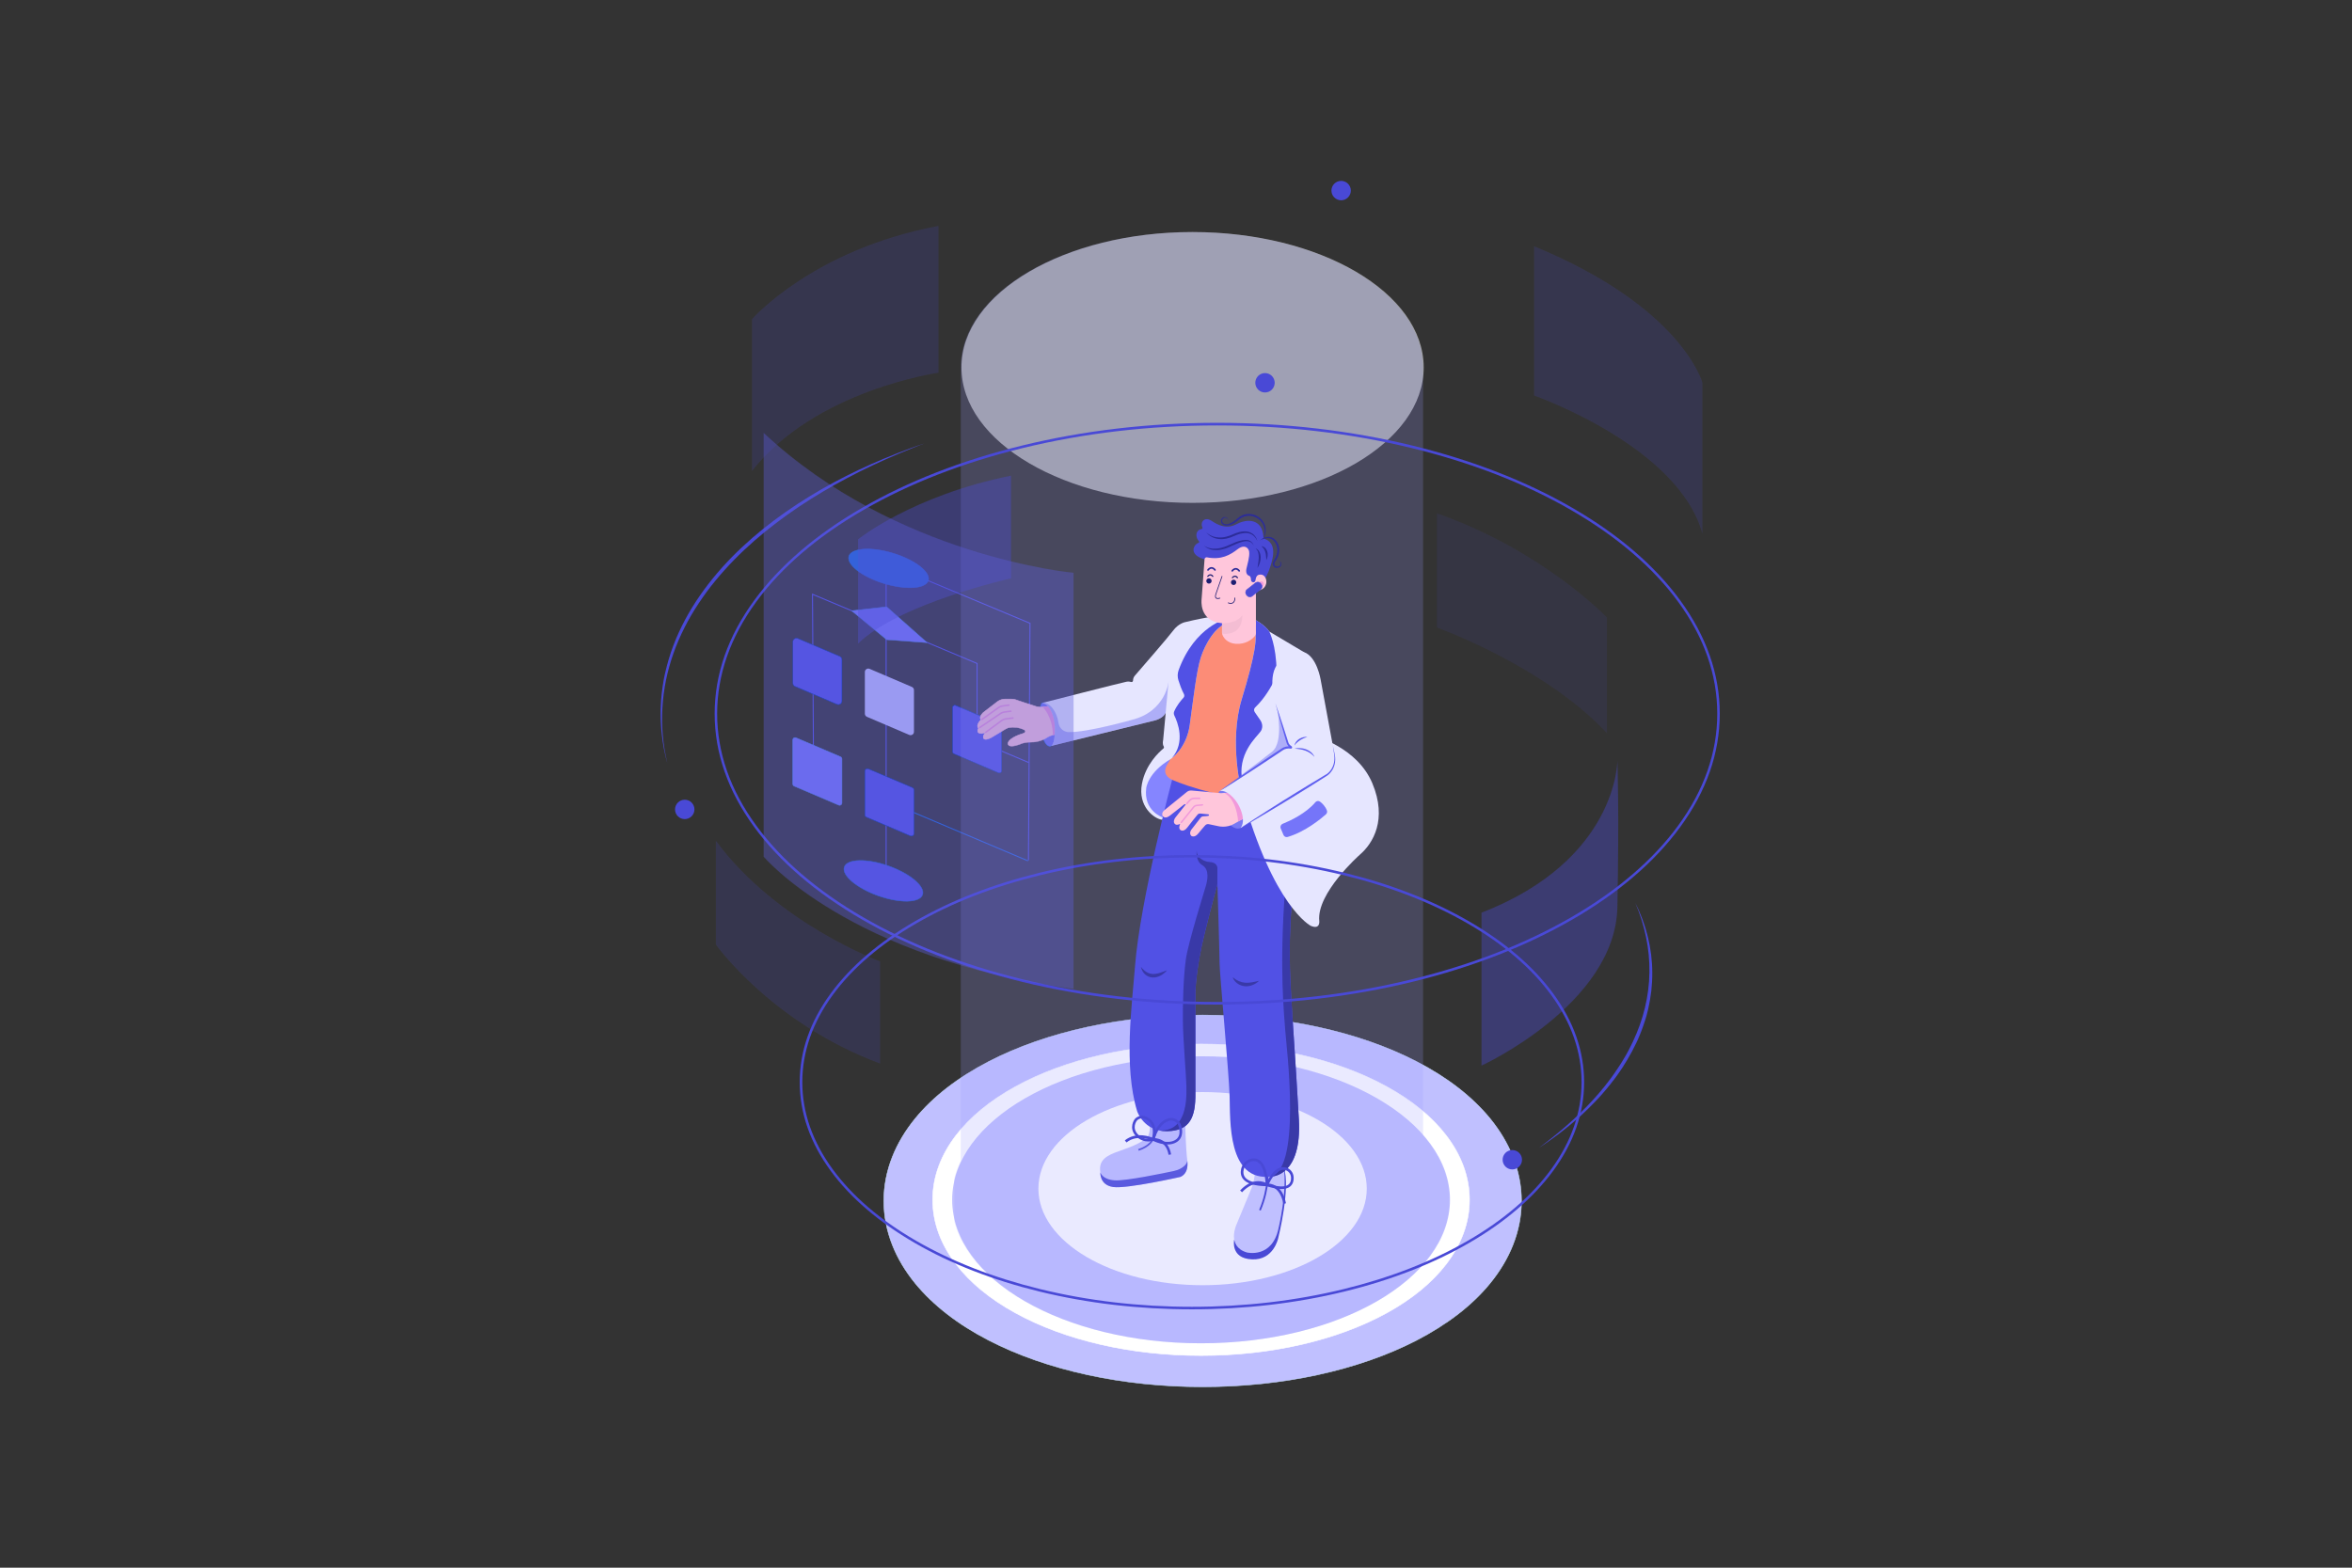 <?xml version="1.0" encoding="UTF-8"?> <!-- Generator: Adobe Illustrator 19.1.1, SVG Export Plug-In . SVG Version: 6.00 Build 0) --> <svg xmlns="http://www.w3.org/2000/svg" xmlns:xlink="http://www.w3.org/1999/xlink" x="0px" y="0px" viewBox="0 0 4680 3120" style="enable-background:new 0 0 4680 3120;" xml:space="preserve"><rect x="0" y="0" width="4680" height="3120" fill="#333333" stroke="none"/> <style type="text/css"> .st0{opacity:0.54;} .st1{clip-path:url(#SVGID_2_);fill:#FEFFFE;} .st2{opacity:0.39;} .st3{opacity:0.17;} .st4{opacity:0.38;} .st5{fill:#C0C0FF;} .st6{fill:#C9DFFF;} .st7{fill:#FFFFFF;} .st8{fill:#5151E5;} .st9{fill:#1C66D9;} .st10{fill:#7575F9;} .st11{fill:#4E89F1;} .st12{fill:#0038AE;} .st13{fill:#8080FF;} .st14{clip-path:url(#SVGID_18_);fill:#4949D6;} .st15{opacity:0.21;} .st16{clip-path:url(#SVGID_20_);fill:#9999FF;} .st17{clip-path:url(#SVGID_22_);fill:#4949D6;} .st18{clip-path:url(#SVGID_22_);fill:#C0C0FF;} .st19{clip-path:url(#SVGID_22_);fill:#5151E5;} .st20{clip-path:url(#SVGID_24_);fill:#3939A8;} .st21{clip-path:url(#SVGID_26_);fill:#4949D6;} .st22{clip-path:url(#SVGID_26_);fill:#FC8C77;} .st23{clip-path:url(#SVGID_26_);fill:#7878F4;} .st24{clip-path:url(#SVGID_26_);fill:#FFC6DB;} .st25{clip-path:url(#SVGID_26_);fill:#F199DB;} .st26{clip-path:url(#SVGID_26_);fill:#E6E6FF;} .st27{clip-path:url(#SVGID_28_);fill:#5151E5;} .st28{opacity:0.41;clip-path:url(#SVGID_30_);} .st29{clip-path:url(#SVGID_32_);fill:#5E5EEF;} .st30{clip-path:url(#SVGID_30_);fill:#7878F4;} .st31{clip-path:url(#SVGID_30_);fill:#377FFD;} .st32{clip-path:url(#SVGID_30_);fill:#FFC6DB;} .st33{clip-path:url(#SVGID_30_);fill:#F199DB;} .st34{clip-path:url(#SVGID_30_);fill:#E6E6FF;} .st35{opacity:0.41;clip-path:url(#SVGID_34_);} .st36{clip-path:url(#SVGID_36_);fill:#5E5EEF;} .st37{clip-path:url(#SVGID_34_);fill:#5151E5;} .st38{clip-path:url(#SVGID_38_);fill:#4949D6;} .st39{clip-path:url(#SVGID_38_);fill:#FFC6DB;} .st40{clip-path:url(#SVGID_40_);fill:#F4BDD3;} .st41{clip-path:url(#SVGID_42_);fill:#F199DB;} .st42{clip-path:url(#SVGID_42_);fill:#2C2C99;} .st43{clip-path:url(#SVGID_42_);fill:#4949D6;} .st44{clip-path:url(#SVGID_42_);fill:#1E1E72;} .st45{opacity:0.64;clip-path:url(#SVGID_42_);} .st46{clip-path:url(#SVGID_42_);fill:#7575F9;} .st47{clip-path:url(#SVGID_42_);fill:#377FFD;} .st48{clip-path:url(#SVGID_42_);fill:#E6E6FF;} .st49{clip-path:url(#SVGID_42_);fill:#5E5EEF;} .st50{opacity:0.38;clip-path:url(#SVGID_42_);} .st51{clip-path:url(#SVGID_46_);fill:#4949D6;} .st52{opacity:0.17;clip-path:url(#SVGID_42_);} .st53{clip-path:url(#SVGID_48_);fill:#4949D6;} .st54{opacity:0.39;clip-path:url(#SVGID_42_);} .st55{clip-path:url(#SVGID_52_);fill:#4949D6;} .st56{clip-path:url(#SVGID_54_);fill:#4949D6;} .st57{opacity:0.1;clip-path:url(#SVGID_42_);} .st58{clip-path:url(#SVGID_56_);fill:#4949D6;} .st59{clip-path:url(#SVGID_58_);fill:#4949D6;} .st60{clip-path:url(#SVGID_60_);fill:#5B5BDD;} </style> <g id="Layer_2"> </g> <g id="Layer_1"> <g class="st0"> <g> <defs> <rect id="SVGID_1_" x="1913.1" y="461.8" width="919.8" height="539"></rect> </defs> <clipPath id="SVGID_2_"> <use xlink:href="#SVGID_1_" style="overflow:visible;"></use> </clipPath> <path class="st1" d="M2832.9,731.3c0,148.8-205.9,269.5-459.9,269.5c-254,0-459.9-120.7-459.9-269.5 c0-148.8,205.9-269.5,459.9-269.5C2627,461.8,2832.9,582.4,2832.9,731.3"></path> </g> </g> <g> <defs> <rect id="SVGID_3_" width="4680" height="3120"></rect> </defs> <clipPath id="SVGID_4_"> <use xlink:href="#SVGID_3_" style="overflow:visible;"></use> </clipPath> </g> <g class="st2"> <g> <defs> <rect id="SVGID_5_" x="2649.3" y="1169.1" width="38.5" height="38.5"></rect> </defs> <clipPath id="SVGID_6_"> <use xlink:href="#SVGID_5_" style="overflow:visible;"></use> </clipPath> </g> </g> <g class="st2"> <g> <defs> <rect id="SVGID_7_" x="2651.1" y="1233.1" width="31.7" height="385.1"></rect> </defs> <clipPath id="SVGID_8_"> <use xlink:href="#SVGID_7_" style="overflow:visible;"></use> </clipPath> </g> </g> <g class="st3"> <g> <defs> <rect id="SVGID_9_" x="2197.3" y="857.7" width="31.7" height="385.1"></rect> </defs> <clipPath id="SVGID_10_"> <use xlink:href="#SVGID_9_" style="overflow:visible;"></use> </clipPath> </g> </g> <g class="st4"> <g> <defs> <rect id="SVGID_11_" x="2759.5" y="1736.6" width="31.7" height="31.7"></rect> </defs> <clipPath id="SVGID_12_"> <use xlink:href="#SVGID_11_" style="overflow:visible;"></use> </clipPath> </g> </g> <g class="st4"> <g> <defs> <rect id="SVGID_13_" x="2759.5" y="1796.6" width="31.7" height="31.7"></rect> </defs> <clipPath id="SVGID_14_"> <use xlink:href="#SVGID_13_" style="overflow:visible;"></use> </clipPath> </g> </g> <g class="st4"> <g> <defs> <rect id="SVGID_15_" x="2759.5" y="1854.2" width="31.7" height="385.1"></rect> </defs> <clipPath id="SVGID_16_"> <use xlink:href="#SVGID_15_" style="overflow:visible;"></use> </clipPath> </g> </g> <path class="st5" d="M2393,2760c-158.9,0-310-32.8-425.5-92.5c-61.5-31.8-110.7-69.9-146.3-113.3c-19.8-24.2-35.1-49.9-45.6-76.4 c-11.3-28.6-17-58.1-17-87.8s5.7-59.3,17-87.8c10.5-26.5,25.9-52.2,45.6-76.4c35.6-43.4,84.8-81.5,146.3-113.3 c115.4-59.6,266.5-92.5,425.5-92.5c158.9,0,310,32.8,425.5,92.5c61.5,31.8,110.7,69.9,146.3,113.3c19.8,24.2,35.1,49.9,45.6,76.4 c11.3,28.6,17,58.1,17,87.8s-5.7,59.3-17,87.8c-10.5,26.5-25.9,52.2-45.6,76.4c-35.5,43.4-84.8,81.5-146.3,113.3 C2703,2727.2,2551.9,2760,2393,2760"></path> <path class="st6" d="M2393,2760.5c-159,0-310.2-32.9-425.7-92.5c-61.6-31.8-110.8-70-146.4-113.4c-19.8-24.2-35.2-49.9-45.7-76.5 c-11.3-28.6-17.1-58.2-17.1-88c0-29.8,5.7-59.4,17.1-88c10.5-26.6,25.9-52.3,45.7-76.5c35.6-43.5,84.9-81.6,146.4-113.4 c115.5-59.7,266.7-92.5,425.7-92.5c159,0,310.2,32.9,425.7,92.5c61.6,31.8,110.8,70,146.4,113.4c19.8,24.2,35.2,49.9,45.7,76.5 c11.3,28.6,17.1,58.2,17.1,88c0,29.8-5.7,59.4-17.1,88c-10.5,26.6-25.9,52.3-45.7,76.5c-35.6,43.5-84.9,81.6-146.4,113.4 C2703.2,2727.6,2552,2760.5,2393,2760.5 M2393,2020.5c-158.9,0-309.9,32.8-425.2,92.4c-61.5,31.7-110.6,69.8-146.1,113.2 c-19.7,24.1-35.1,49.8-45.6,76.2c-11.3,28.5-17,58-17,87.7c0,29.7,5.7,59.2,17,87.7c10.5,26.5,25.8,52.1,45.6,76.2 c35.5,43.4,84.7,81.4,146.1,113.2c115.4,59.6,266.4,92.4,425.2,92.4s309.9-32.8,425.2-92.4c61.5-31.7,110.6-69.8,146.1-113.2 c19.7-24.1,35.1-49.8,45.6-76.2c11.3-28.5,17-58,17-87.7c0-29.7-5.7-59.2-17-87.7c-10.5-26.5-25.8-52.1-45.6-76.2 c-35.5-43.4-84.7-81.4-146.1-113.2C2702.8,2053.3,2551.8,2020.5,2393,2020.5"></path> <path class="st7" d="M2389.9,2697.8c-139,0-270.3-30.1-369.6-84.9c-50.2-27.6-89.9-60.3-118.1-96.9c-14.9-19.4-26.4-39.8-34.2-60.8 c-8.2-22-12.3-44.7-12.3-67.4c0-22.8,4.1-45.4,12.3-67.4c7.8-20.9,19.3-41.4,34.2-60.8c28.2-36.7,67.9-69.3,118.1-96.9 c99.4-54.7,230.6-84.9,369.6-84.9c139,0,270.3,30.1,369.6,84.9c50.2,27.6,89.9,60.3,118.1,96.9c14.9,19.4,26.4,39.8,34.2,60.8 c8.2,22,12.3,44.7,12.3,67.4c0,22.8-4.1,45.4-12.3,67.4c-7.8,20.9-19.3,41.4-34.2,60.8c-28.2,36.7-67.9,69.3-118.1,96.9 C2660.2,2667.6,2528.9,2697.8,2389.9,2697.8"></path> <path class="st7" d="M2389.9,2698.3c-139.1,0-270.4-30.2-369.9-84.9c-50.3-27.7-90-60.3-118.2-97.1c-14.9-19.4-26.4-39.9-34.2-60.9 c-8.2-22-12.3-44.8-12.3-67.6c0-22.8,4.1-45.6,12.3-67.6c7.8-21,19.3-41.5,34.2-60.9c28.2-36.7,68-69.4,118.2-97.1 c99.4-54.8,230.8-84.9,369.9-84.9c139.1,0,270.4,30.2,369.9,84.9c50.3,27.7,90,60.3,118.2,97.1c14.9,19.4,26.4,39.9,34.2,60.9 c8.2,22,12.3,44.8,12.3,67.6c0,22.8-4.1,45.6-12.3,67.6c-7.8,21-19.3,41.5-34.2,60.9c-28.2,36.7-68,69.4-118.2,97.1 C2660.3,2668.1,2529,2698.3,2389.9,2698.3 M2389.9,2078.3c-138.9,0-270.1,30.1-369.4,84.8c-50.1,27.6-89.8,60.2-117.9,96.8 c-14.9,19.3-26.3,39.7-34.1,60.6c-8.1,21.9-12.3,44.5-12.3,67.2c0,22.7,4.1,45.3,12.3,67.2c7.8,20.9,19.2,41.3,34.1,60.6 c28.1,36.6,67.8,69.2,117.9,96.8c99.3,54.7,230.5,84.8,369.4,84.8c138.9,0,270.1-30.1,369.4-84.8c50.1-27.6,89.8-60.2,117.9-96.8 c14.9-19.3,26.3-39.7,34.1-60.6c8.1-21.9,12.3-44.5,12.3-67.2c0-22.7-4.1-45.3-12.3-67.2c-7.8-20.9-19.2-41.3-34.1-60.6 c-28.1-36.6-67.8-69.2-117.9-96.8C2660,2108.4,2528.8,2078.3,2389.9,2078.3"></path> <path class="st5" d="M2885.2,2387.8c0,157.7-221.7,285.6-495.3,285.6c-273.5,0-495.3-127.8-495.3-285.6s221.7-285.6,495.3-285.6 C2663.4,2102.2,2885.2,2230.1,2885.2,2387.8"></path> <path class="st7" d="M2719.6,2365.6c0,106.2-146.3,192.2-326.7,192.2c-180.4,0-326.7-86.1-326.7-192.2 c0-106.2,146.3-192.2,326.7-192.2C2573.4,2173.3,2719.6,2259.4,2719.6,2365.6"></path> <polygon class="st8" points="1617.5,1483.8 1615.7,1181.2 1945.2,1319.8 1945.2,1422.1 1943.2,1422.1 1943.2,1321.1 1617.7,1184.2 1619.5,1483.8 "></polygon> <rect x="1933.3" y="1492.5" transform="matrix(0.921 0.39 -0.39 0.921 739.169 -658.323)" class="st8" width="119.1" height="2"></rect> <polygon class="st8" points="2047.4,1712.4 2045.4,1712.4 2048.5,1241.1 1743.3,1113.4 1744,1111.6 2050.5,1239.8 2050.5,1240.4 "></polygon> <rect x="1751" y="1651.5" transform="matrix(0.921 0.39 -0.39 0.921 794.157 -611.458)" class="st9" width="307.5" height="2"></rect> <rect x="1762.2" y="1120.6" class="st8" width="2" height="632.5"></rect> <path class="st10" d="M1764.2,1273l-68.9-57c-0.2-0.2-0.1-0.5,0.2-0.5l68.7-7.7c0.1,0,0.2,0,0.2,0.1l79.7,70.6 c0.2,0.2,0.1,0.5-0.2,0.5l-79.5-5.9C1764.3,1273.1,1764.2,1273.1,1764.2,1273"></path> <path class="st11" d="M1843.9,1279.4C1843.9,1279.4,1843.8,1279.4,1843.9,1279.4l-79.6-5.9c-0.2,0-0.3-0.1-0.5-0.2l-68.9-57 c-0.2-0.2-0.3-0.5-0.3-0.8c0.1-0.3,0.4-0.5,0.7-0.6l68.7-7.7c0.2,0,0.5,0,0.6,0.2l79.7,70.6c0.3,0.2,0.3,0.6,0.2,0.9 C1844.5,1279.3,1844.2,1279.4,1843.9,1279.4 M1764.4,1272.6l78.9,5.8l-79.2-70.1l-68.1,7.7L1764.4,1272.6z"></path> <path class="st8" d="M1665.4,1401.7l-83.4-35.6c-2.6-1.1-4.3-3.7-4.3-6.6v-82.2c0-5.1,5.2-8.6,10-6.6l83.4,35.6 c2.6,1.1,4.3,3.7,4.3,6.6v82.2C1675.3,1400.2,1670.1,1403.7,1665.4,1401.7"></path> <path class="st12" d="M1668.2,1402.8c-1,0-2-0.2-3-0.6l-83.4-35.6c-2.8-1.2-4.6-4-4.6-7v-82.2c0-2.6,1.3-5,3.4-6.4 c2.1-1.4,4.8-1.7,7.2-0.7l83.4,35.6c2.8,1.2,4.6,4,4.6,7v82.2c0,2.6-1.3,5-3.4,6.4C1671.1,1402.3,1669.6,1402.8,1668.2,1402.8 M1584.7,1270.6c-1.3,0-2.6,0.4-3.7,1.1c-1.9,1.2-3,3.3-3,5.6v82.2c0,2.7,1.6,5.1,4,6.1l83.4,35.6c2.1,0.9,4.4,0.7,6.3-0.6 c1.9-1.2,3-3.3,3-5.6v-82.2c0-2.7-1.6-5.1-4-6.1l-83.4-35.6C1586.5,1270.8,1585.6,1270.6,1584.7,1270.6"></path> <path class="st10" d="M1668.9,1602.3l-88.6-37.8c-1.7-0.7-2.8-2.4-2.8-4.2v-87.8c0-3.3,3.4-5.5,6.4-4.2l88.6,37.8 c1.7,0.7,2.8,2.4,2.8,4.2v87.8C1675.3,1601.4,1672,1603.6,1668.9,1602.3"></path> <path class="st11" d="M1670.7,1603.2c-0.7,0-1.4-0.1-2-0.4l-88.6-37.8c-1.9-0.8-3.1-2.6-3.1-4.7v-87.8c0-1.7,0.9-3.3,2.3-4.2 c1.4-0.9,3.2-1.1,4.8-0.4l88.6,37.8c1.9,0.8,3.1,2.6,3.1,4.7v87.8c0,1.7-0.9,3.3-2.3,4.2 C1672.7,1602.9,1671.7,1603.2,1670.7,1603.2 M1582.2,1468.5c-0.8,0-1.6,0.2-2.2,0.7c-1.1,0.8-1.8,2-1.8,3.4v87.8 c0,1.6,1,3.1,2.5,3.8l88.6,37.8c1.3,0.5,2.7,0.4,3.9-0.3c1.1-0.8,1.8-2,1.8-3.4v-87.8c0-1.6-1-3.1-2.5-3.8l-88.6-37.8 C1583.2,1468.6,1582.7,1468.5,1582.2,1468.5"></path> <path class="st5" d="M1809.2,1462.6l-84.2-36c-2.5-1.1-4.1-3.5-4.1-6.2v-83.1c0-4.8,5-8.1,9.4-6.2l84.2,36c2.5,1.1,4.1,3.5,4.1,6.2 v83.1C1818.6,1461.3,1813.7,1464.5,1809.2,1462.6"></path> <path class="st8" d="M1811.5,1663.6l-87.5-37.3c-1.9-0.8-3.1-2.7-3.1-4.7v-86.6c0-3.7,3.8-6.2,7.2-4.7l87.5,37.3 c1.9,0.8,3.1,2.7,3.1,4.7v86.6C1818.6,1662.5,1814.9,1665,1811.5,1663.6"></path> <path class="st12" d="M1813.5,1664.5c-0.8,0-1.5-0.2-2.2-0.5l-87.5-37.3c-2.1-0.9-3.4-2.9-3.4-5.2v-86.6c0-1.9,0.9-3.7,2.5-4.7 c1.6-1,3.6-1.2,5.3-0.5l87.5,37.3c2.1,0.9,3.4,2.9,3.4,5.2v86.6c0,1.9-0.9,3.7-2.5,4.7C1815.7,1664.2,1814.6,1664.5,1813.5,1664.5 M1811.7,1663.1c1.4,0.6,3.1,0.5,4.4-0.4c1.3-0.9,2.1-2.3,2.1-3.9v-86.6c0-1.9-1.1-3.5-2.8-4.3l-87.5-37.3 c-1.4-0.6-3.1-0.5-4.4,0.4c-1.3,0.9-2.1,2.3-2.1,3.9v86.6c0,1.9,1.1,3.5,2.8,4.3L1811.7,1663.1z"></path> <path class="st8" d="M1986.8,1538l-88.7-37.9c-1.7-0.7-2.7-2.3-2.7-4.1v-88c0-3.2,3.3-5.4,6.3-4.1l88.7,37.9 c1.7,0.7,2.7,2.3,2.7,4.1v88C1993.1,1537.1,1989.8,1539.3,1986.8,1538"></path> <path class="st12" d="M1988.6,1538.9c-0.7,0-1.3-0.1-2-0.4l-88.7-37.9c-1.8-0.8-3-2.6-3-4.6v-88c0-1.7,0.8-3.2,2.2-4.2 c1.4-0.9,3.2-1.1,4.7-0.4l88.7,37.9c1.8,0.8,3,2.6,3,4.6v88c0,1.7-0.8,3.2-2.2,4.2C1990.5,1538.6,1989.6,1538.9,1988.6,1538.9 M1899.9,1404.1c-0.8,0-1.5,0.2-2.2,0.7c-1.1,0.7-1.8,2-1.8,3.3v88c0,1.6,1,3.1,2.4,3.7l88.7,37.9c1.2,0.5,2.7,0.4,3.8-0.3 c1.1-0.7,1.8-2,1.8-3.3v-88c0-1.6-1-3.1-2.4-3.7l-88.7-37.9C1900.9,1404.2,1900.4,1404.1,1899.9,1404.1"></path> <path class="st9" d="M1847.2,1155.3c-5.1,16.6-44.6,19.2-88.2,5.9c-43.7-13.3-74.9-37.6-69.9-54.2c5.1-16.6,44.6-19.2,88.2-5.9 C1821,1114.5,1852.3,1138.7,1847.2,1155.3"></path> <path class="st9" d="M1810.3,1170.2c-14.9,0-32.8-2.8-51.5-8.5c-43.9-13.4-75.3-38-70.2-54.8c5.1-16.8,45-19.6,88.9-6.2 c43.8,13.4,75.3,38,70.2,54.8C1844.7,1165.2,1830.3,1170.2,1810.3,1170.2 M1725.7,1093.1c-19.4,0-33.3,4.8-36.1,14.1 c-5,16.3,26.2,40.3,69.5,53.6c43.3,13.2,82.6,10.7,87.6-5.6c5-16.3-26.2-40.3-69.5-53.6C1758.5,1095.9,1740.5,1093.1,1725.7,1093.1 "></path> <path class="st8" d="M1835.7,1780.8c-5.8,16.4-45.4,17.2-88.4,1.9c-43-15.3-73.2-40.9-67.4-57.3c5.8-16.4,45.4-17.2,88.4-1.9 C1811.4,1738.8,1841.5,1764.4,1835.7,1780.8"></path> <path class="st9" d="M1803.3,1794.1c-16.4,0-36.2-3.9-56.1-10.9c-43.2-15.4-73.6-41.3-67.7-57.9c2.9-8.1,13.8-12.8,30.7-13.2 c16.8-0.4,37.5,3.5,58.3,10.9c43.2,15.4,73.6,41.3,67.7,57.9c-2.9,8.1-13.8,12.8-30.7,13.2 C1804.7,1794.1,1804,1794.1,1803.3,1794.1 M1712.4,1713.1c-0.7,0-1.5,0-2.2,0c-16.5,0.4-27.1,4.8-29.8,12.5 c-5.7,16.1,24.4,41.5,67.1,56.6c20.7,7.4,41.4,11.2,58,10.9c16.5-0.4,27.1-4.8,29.8-12.5c5.7-16.1-24.4-41.5-67.1-56.6 C1748.3,1716.9,1728.6,1713.1,1712.4,1713.1"></path> <path class="st13" d="M2355.3,1475.1c0,0-94.9,49.5-77.1,119.1c17.8,69.5,119.9,20.4,119.9,20.4L2355.3,1475.1z"></path> <path class="st5" d="M2287.9,2238.4c0,0,1.3,16.6-4.8,24.2c-7.2,9-27.6,18.5-54.2,27.6c-26.6,9-43.7,18.1-39.4,43.2 c0,0-1.9,25.2,25.7,29c27.6,3.8,133-20,133-20s17.6-4.8,14.3-32.3c-3.4-28.3-4.3-77.2-4.3-77.2L2287.9,2238.4z"></path> <g> <defs> <path id="SVGID_17_" d="M2287.9,2238.4c0,0,1.3,16.6-4.8,24.2c-7.2,9-27.6,18.5-54.2,27.6c-26.6,9-43.7,18.1-39.4,43.2 c0,0-1.9,25.2,25.7,29c27.6,3.8,133-20,133-20s17.6-4.8,14.3-32.3c-3.4-28.3-4.3-77.2-4.3-77.2L2287.9,2238.4z"></path> </defs> <clipPath id="SVGID_18_"> <use xlink:href="#SVGID_17_" style="overflow:visible;"></use> </clipPath> <path class="st14" d="M2189.6,2333.4c0,0,3.3,13.8,28,15.7c21.7,1.7,99.8-14.7,118.2-18.6c4.8-1,9.5-2.7,13.8-5.1 c5.7-3.2,11.9-8.2,12.9-15.2c0,0,13.8,23.3-12.8,42.3C2323.1,2371.4,2177.2,2400.4,2189.6,2333.4"></path> <path class="st14" d="M2265.8,2290.2l-1.1-3.3c41.1-13.1,33.7-47.5,33.3-49l3.4-0.8C2301.5,2237.5,2310,2276.1,2265.8,2290.2"></path> </g> <g class="st15"> <g> <defs> <rect id="SVGID_19_" x="1899" y="461.8" width="990.6" height="2211.6"></rect> </defs> <clipPath id="SVGID_20_"> <use xlink:href="#SVGID_19_" style="overflow:visible;"></use> </clipPath> <path class="st16" d="M2831.6,2260V731.3c0-148.8-205.9-269.5-459.9-269.5c-254,0-459.9,120.7-459.9,269.5v1579 c-12,24.7-18.5,50.7-18.5,77.5c0,157.7,221.7,285.6,495.3,285.6c273.5,0,495.3-127.8,495.3-285.6 C2883.9,2341.8,2865,2298.4,2831.6,2260"></path> </g> </g> <g> <defs> <rect id="SVGID_21_" width="4680" height="3120"></rect> </defs> <clipPath id="SVGID_22_"> <use xlink:href="#SVGID_21_" style="overflow:visible;"></use> </clipPath> <path class="st17" d="M2455.8,2467.1c0,0-8.3,37.4,35.4,39.3c43.7,1.9,52.3-42.8,52.3-42.8s25.2-100.2,11-140.2 c0,0-6.6,123.4-47.4,142.5C2466.1,2485.1,2455.8,2467.1,2455.8,2467.1"></path> <path class="st18" d="M2497,2331.5c0,0,0,16.6-7.1,34.2c-7.1,17.6-29.5,71.3-29.5,71.3s-20.4,43.2,20.4,55.6 c0,0,50.4,12.8,63.2-48c0,0,17.6-72.7,10.5-121.2L2497,2331.5z"></path> <path class="st17" d="M2508.6,2409.3l-3.2-1.4c19.1-45,14.8-79.3,14.8-79.6l3.5-0.5C2523.7,2328.2,2528.2,2363.4,2508.6,2409.3"></path> <path class="st19" d="M2333.4,1547.5c0,0-64.8,243.6-75,375.9c-5.8,75.6-23.1,198.3,4.3,288.1c0,0,13.1,40.4,59.3,39.8 c46.2-0.6,57.1-28.2,56.6-75.7v-201.9c0,0,1.4-48,18.1-115c16.6-67,25.7-98.8,25.7-98.8s4.3,137.8,4.3,157.3s18.5,216.6,20,264.2 c1.4,47.5-4.7,171.9,83.6,160c0,0,60.6,0.3,54.2-113.8c-6.7-118.3-13.3-207.7-15.2-243.4c-1.9-35.6-7.6-115,4.8-225.7 c12.4-110.7,8.6-174.8,8.6-174.8L2333.4,1547.5z"></path> </g> <g> <defs> <path id="SVGID_23_" d="M2258.4,1923.4c-5.8,75.6-23.1,198.3,4.3,288.1c0,0,13.1,40.4,59.3,39.8c46.2-0.6,57.1-28.2,56.6-75.7 v-201.9c0,0,1.4-48,18.1-115c16.6-67,25.7-98.8,25.7-98.8s4.3,137.8,4.3,157.3c0,19.5,18.5,216.6,20,264.2 c1.4,47.5-4.7,171.9,83.6,160c0,0,60.6,0.3,54.2-113.8c-6.7-118.3-13.3-207.7-15.2-243.4c-1.9-35.6-7.6-115,4.8-225.7 c12.4-110.7,8.6-174.8,8.6-174.8l-249-36.2C2333.4,1547.5,2268.6,1791.1,2258.4,1923.4"></path> </defs> <clipPath id="SVGID_24_"> <use xlink:href="#SVGID_23_" style="overflow:visible;"></use> </clipPath> <path class="st20" d="M2422.4,1760v-31.8c0,0,0.9-11.6-14.6-12.5c-15.5-1-26.9-11.1-26.6-22.5c0,0-3.2,20,11.4,28.8 c14.6,8.9,9.8,30.4,7,40.5c-2.8,10.1-35.2,113-39.9,146.3c-5.4,38.3-6.3,92.8-6,124.8c0.3,32,6.3,104.8,6.7,121 c0.3,16.2,7.6,98.1-53.7,95.3c0,0,70.2,24.4,83.5-43.3c13.3-67.8,14.6-338,14.6-338L2422.4,1760z"></path> <path class="st20" d="M2566.3,1581.4c0,0,3.4,20.9-9,184.3c-12.4,163.4-1.9,254.7,0,284.1c1.9,29.5,35.7,292-34.9,292.3 c0,0,77.7,15.6,78.6-104.6c0.9-120.2-6.7-480.4-6.7-480.4l6.7-238.5L2566.3,1581.4z"></path> <path class="st20" d="M2270.3,1924.4c1.7,2.1,3.4,4,5.2,5.6c1.8,1.7,3.7,3.2,5.7,4.4c3.9,2.5,8.2,3.8,12.7,4 c2.2,0.1,4.5-0.1,6.8-0.5c2.3-0.3,4.6-1,7-1.7c4.7-1.4,9.4-3.4,14.4-5.2c-3.3,4.2-7.5,7.6-12.2,10.3c-2.4,1.3-5,2.4-7.7,3.1 c-1.3,0.4-2.8,0.6-4.2,0.8c-1.4,0.1-2.9,0.2-4.3,0.2c-2.9-0.1-5.8-0.7-8.6-1.9c-2.7-1.1-5.2-2.8-7.2-4.8c-2.1-2-3.7-4.2-5-6.7 c-0.6-1.2-1.2-2.5-1.6-3.8C2270.8,1927,2270.5,1925.7,2270.3,1924.4"></path> <path class="st20" d="M2452.8,1944.9c3.9,3.2,7.8,5.7,12,7.6c4.1,1.8,8.4,2.9,12.7,3.3l1.6,0.1c0.5,0,1.1,0,1.7,0 c0.6,0,1.1,0,1.7,0l1.7-0.1c2.2-0.2,4.5-0.4,6.8-0.8c4.6-0.7,9.2-1.9,14.2-3c-3.6,3.6-7.9,6.4-12.7,8.3l-1.8,0.7 c-0.6,0.2-1.2,0.4-1.9,0.6c-1.2,0.4-2.5,0.6-3.8,0.9c-2.6,0.4-5.3,0.5-8,0.3c-5.3-0.5-10.6-2.4-14.9-5.5 C2457.7,1954,2454.3,1949.8,2452.8,1944.9"></path> </g> <g> <defs> <rect id="SVGID_25_" width="4680" height="3120"></rect> </defs> <clipPath id="SVGID_26_"> <use xlink:href="#SVGID_25_" style="overflow:visible;"></use> </clipPath> <path class="st21" d="M2285,2271.8c-7,0-16.4-2.1-24.9-11c-15.4-16.3-2.3-33.5-2.2-33.6c0.1-0.1,11.6-14.5,30.2-0.5 c7.5,5.7,11.4,14.8,11.1,26.4c-0.2,8.5-2.5,15.3-2.6,15.6l-0.4,1.2l-1.2,0.4C2294.6,2270.5,2290.7,2271.8,2285,2271.8 M2272.1,2225.8c-6.1,0-9.5,4-10.1,4.7c-0.4,0.5-10.4,13.8,1.9,26.8c10.9,11.5,24.1,9.5,28.1,8.5c1.5-5.2,5.9-25-7.1-34.8 C2279.8,2227.1,2275.5,2225.8,2272.1,2225.8"></path> <path class="st21" d="M2323.1,2277.8c-4.4,0-9.1-0.6-14-1.9c-9-2.3-15.7-5.8-15.9-6l-1.8-1l0.5-2c0.3-1.2,7.8-29.6,27.2-39 c6.5-3.2,12.7-3.8,18.1-1.9c8,2.8,11.6,10,11.7,10.3c4.1,9.1,7.5,28.4-8.7,37.4C2335.4,2276.4,2329.6,2277.8,2323.1,2277.8 M2297.5,2266.3c6.1,2.8,25.9,10.8,40.2,2.9c6.6-3.6,9.8-9.8,9.3-18.2c-0.3-6.7-2.8-12.3-2.9-12.4c0,0-1.8-3.5-5.5-6 c-4.8-3.2-10.7-3.2-17.4,0.1C2306.9,2239.7,2299.6,2259.8,2297.5,2266.3"></path> <path class="st21" d="M2325.2,2298.3c-5.2-30.3-29.6-28.2-30.6-28.1l-0.7,0.1l-0.7-0.3c-0.3-0.1-29.5-14-51.7,3.7l-3.3-4.1 c23.1-18.5,51.9-6.8,56.6-4.6c4.8-0.1,30,0.6,35.5,32.5L2325.2,2298.3z"></path> <path class="st21" d="M2523.7,2360.8l-2.7,0c-24.3-0.3-40.3-5.2-47.6-14.5c-4.2-5.4-5.5-12.2-3.8-19.9c2.5-10.8,11.3-19.2,22-20.7 c6.3-0.9,11.9,0.7,16.6,4.7c14.9,12.8,15.4,46.2,15.4,47.7L2523.7,2360.8z M2494.9,2310.8c-0.9,0-1.7,0.1-2.6,0.2 c-8.5,1.2-15.6,7.9-17.6,16.7c-1.4,6.1-0.5,11.3,2.8,15.5c6,7.7,19.8,11.9,40.8,12.4c-0.4-8-2.7-31.8-13.5-41.1 C2501.9,2312,2498.7,2310.8,2494.9,2310.8"></path> <path class="st21" d="M2549.8,2366.4c-8,0-17.9-1.9-29.6-5.7l-2.6-0.9l1-2.6c0.6-1.6,15.9-39.4,39.4-33.9 c9,2.1,15.7,10.2,16.1,19.7c0.4,8.2-2.2,14.7-7.4,18.7C2562.7,2364.9,2557,2366.4,2549.8,2366.4 M2524.6,2356.6 c18.8,5.8,32.3,6.2,39,1c3.9-2.9,5.6-7.7,5.3-14.2c-0.3-7.2-5.3-13.3-12.1-14.9c-7.9-1.8-15.8,2.6-23.6,13.2 C2529.1,2347.3,2526.1,2353.3,2524.6,2356.6"></path> <path class="st21" d="M2553.6,2395.8c-7.2-37.7-31.2-35.1-32.2-35l-1,0.1l-0.8-0.6c-0.9-0.6-22.2-15.3-48.2,12.5l-3.8-3.6 c26.3-28.1,49.5-16.5,54.2-13.7c5.3-0.2,29.7,1.1,37,39.3L2553.6,2395.8z"></path> <path class="st22" d="M2436.6,1232.6c0,0-54.8,22-80.5,115.8c-25.7,93.8-25.4,152-25.4,152s-1.1,11.1-6.6,18.8 c-5.5,7.7-12.6,23.6,9.9,33.5c22.5,9.9,125.8,46.6,191.5,33.1l-5.6-314.5C2519.8,1271.5,2511.2,1214.3,2436.6,1232.6"></path> <path class="st23" d="M2426.5,1574.6c0,0-7.3,5.9,2.2,33.4c9.5,27.5,24.9,45.5,40,40c15-5.5,4.8-61.1,4.8-61.1 S2444.8,1566.9,2426.5,1574.6"></path> <path class="st24" d="M2447.4,1576.8c-1.1,0.4-17.6,1.8-17.6,1.8l-59-5.3c-3.3-0.3-6.6,0.7-9.2,2.8l-45.3,36.8 c0,0-5.5,4.5-3.1,10.6c0,0,4.1,7.8,14.4,0c8.7-6.6,23.1-18.2,27.2-21.5c0.8-0.6,1.6-1.1,2.6-1.3l1.2-0.3c0.5-0.1,1,0.5,0.6,0.9 l-20.2,25.5c-1.2,1.5-2.1,3.1-2.6,4.9c-0.8,2.4-1.1,5.5,1,7.8c3.9,4.4,11,0,11,0s-3.1,5.9-1.3,10.2c0.8,1.9,2.7,3.2,4.7,3.4 c2.5,0.3,6.6-0.5,11-6.5c5.6-7.6,15.6-19.8,20-25.2c1.4-1.7,3.5-2.5,5.6-2.3l16.1,1.6c0,0,2.4,1.7,0.5,2.7 c-1.3,0.7-7.3,1.1-11,1.3c-1.9,0.1-3.6,1-4.8,2.5l-18.9,24.3c0,0-4.9,6.8,0,12c0,0,6.4,4.9,14.2-4.9c5-6.2,10.3-12.3,13.5-15.9 c1.8-2.1,4.7-3,7.4-2.4l18.5,3.9c0,0,16.6,4.5,32.3-4.9c15.6-9.4,27.6-14.4,27.6-14.4L2447.4,1576.8z"></path> <path class="st25" d="M2361.5,1600.9c-0.4,0-0.7-0.1-1-0.4c-0.6-0.5-0.7-1.5-0.1-2.1l5.3-6c2.8-3.2,6.8-5,11-5h10.4 c0.8,0,1.5,0.7,1.5,1.5c0,0.8-0.7,1.5-1.5,1.5h-10.4c-3.4,0-6.6,1.4-8.8,4l-5.3,6C2362.3,1600.8,2361.9,1600.9,2361.5,1600.9"></path> <path class="st25" d="M2350.5,1638.3c-0.3,0-0.7-0.1-0.9-0.3c-0.6-0.5-0.7-1.5-0.2-2.1l24.5-30.5c1.8-2.2,4.5-3.7,7.3-3.9 l11.3-1.1c0.8-0.1,1.6,0.5,1.6,1.3c0.1,0.8-0.5,1.6-1.3,1.6l-11.3,1.1c-2,0.2-4,1.2-5.3,2.8l-24.5,30.5 C2351.3,1638.1,2350.9,1638.3,2350.5,1638.3"></path> <path class="st25" d="M2436.3,1578.6c0,0,22.9,8,27.4,56.2l19.9-9.9l-36.3-48.1C2447.4,1576.8,2441,1578.7,2436.3,1578.6"></path> <path class="st26" d="M2730.7,1558.9c-30.1-71.8-114.4-93.8-114.4-93.8l-21.6-167.2l-69.2-41.1c-7.6-11.8-26.5-22.3-26.5-22.3v6.6 l-4.2,8.4c9,14.7,2,56.5-24.1,142.2c-26.1,85.8,0,185.8,0,185.8c62.7,227.7,137.5,265.1,137.5,265.1c19.1,8.1,16.9-9.5,16.9-9.5 c-5.9-55.7,80.6-132,80.6-132C2732.2,1678.4,2760.8,1630.7,2730.7,1558.9"></path> </g> <g> <defs> <path id="SVGID_27_" d="M2499.1,1241l-4.2,8.4c9,14.7,2,56.5-24.1,142.2c-26.1,85.8,0,185.8,0,185.8 c62.7,227.7,137.5,265.1,137.5,265.1c19.1,8.1,16.9-9.5,16.9-9.5c-5.9-55.7,80.6-132,80.6-132c26.4-22.7,55-70.4,24.9-142.2 c-30.1-71.8-114.4-93.8-114.4-93.8l-21.6-167.2l-69.2-41.1c-7.6-11.8-26.5-22.3-26.5-22.3V1241z"></path> </defs> <clipPath id="SVGID_28_"> <use xlink:href="#SVGID_27_" style="overflow:visible;"></use> </clipPath> <path class="st27" d="M2525.5,1256.8c0,0,14.2,26.4,14.6,80c0,5.4-1.2,10.8-3.6,15.7c-6,12.3-19.5,37-38.9,55.3 c-2.6,2.4-3,6.3-1,9.3l10.8,15.7c0,0,8.8,11.4,1.1,22.7s-48.2,44.6-36.1,101.2c12.1,56.6,15.4,77.7,15.4,77.7l-49-109l20.2-219.9 l35.3-79.2l34.1,8.2L2525.5,1256.8z"></path> </g> <g> <defs> <rect id="SVGID_29_" width="4680" height="3120"></rect> </defs> <clipPath id="SVGID_30_"> <use xlink:href="#SVGID_29_" style="overflow:visible;"></use> </clipPath> <g class="st28"> <g> <defs> <rect id="SVGID_31_" x="2431.6" y="1410.2" width="162.7" height="161"></rect> </defs> <clipPath id="SVGID_32_"> <use xlink:href="#SVGID_31_" style="overflow:visible;"></use> </clipPath> <path class="st29" d="M2541.2,1410.2c0,0,13.7,66.5-9.8,85.6c-23.6,19.1-99.8,75.4-99.8,75.4l162.7-79.4L2541.2,1410.2z"></path> </g> </g> <path class="st30" d="M2073.8,1399c0,0-9.2,5.9-2.9,48.8c6.2,42.9,19.8,37,19.8,37s13.2-4,21.6-19.8l-3.7-53.2 C2108.6,1411.9,2087,1395.7,2073.8,1399"></path> <path class="st31" d="M2089,1485.6c-1,0-2.3-0.2-3.9-1.1c-4.7-2.6-11-11.1-14.8-36.6c-6.2-42.7,2.8-49,3.2-49.2l0.1-0.1 c13.3-3.3,34.4,12.3,35.2,12.9l0.2,0.1l3.7,53.5l-0.1,0.1c-8.4,15.8-21.8,20-21.9,20C2090.8,1485.3,2090.1,1485.6,2089,1485.6 M2074,1399.5c-0.7,0.6-8.5,8.2-2.7,48.2c3.6,25.1,9.7,33.4,14.2,35.9c2.8,1.6,4.8,0.8,4.9,0.8c0.2-0.1,13.1-4.2,21.3-19.4 l-3.6-52.8C2106,1410.6,2086.2,1396.5,2074,1399.5"></path> <path class="st32" d="M2090.5,1405.1c0,0-19.3,3.8-27,1.6c-7.7-2.2-40-13.1-40-13.1s-5.1-2.7-13.9-2.3l-9.6,0 c-5.7,0-11.2,1.9-15.7,5.3l-27.9,21.4c0,0-9.5,8.1-4.8,14.7c0,0-11,10.3-4.8,16.9c0,0-5.1,7.7,2.6,9.9c5.8,1.7,12.1-2.2,12.1-2.2 s-7.7,7.3-4.4,12.5c3.3,5.1,15.8-2.2,15.8-2.2l28.5-17.1c2.5-1.5,5.4-2.5,8.3-2.8c6.4-0.6,17.9-0.7,28.8,5.2 c2.3,1.2,2.2,4.5-0.1,5.6c-2,1-4.2,2-6.2,2.4c-4.8,1.1-29,10.6-26.4,20.2c2.6,9.5,28.2-1.8,28.2-1.8s10.3-2.6,17.2-2.2 c7,0.4,21.5-2,31.1-8.7c9.6-6.7,24.6-7.8,24.6-7.8S2105,1415.3,2090.5,1405.1"></path> <path class="st32" d="M2013.1,1485.4c-1.8,0-3.5-0.3-4.8-0.9c-1.5-0.7-2.4-1.8-2.8-3.3c-0.5-1.7-0.1-3.6,1-5.5 c4.8-8,22.4-14.5,25.8-15.3c1.7-0.4,3.7-1.2,6.1-2.4c0.9-0.5,1.5-1.3,1.5-2.4c0-1-0.5-1.9-1.4-2.4c-10.9-5.8-22.5-5.7-28.5-5.1 c-2.8,0.3-5.7,1.2-8.1,2.7l-28.5,17.1c-0.5,0.3-12.9,7.5-16.4,2c-2.4-3.8,0.5-8.5,2.7-11.1c-2.4,1-6.3,2.1-10.1,1.1 c-2.2-0.6-3.7-1.8-4.3-3.4c-1-2.7,0.6-5.9,1.2-6.9c-1.2-1.4-1.8-3.2-1.8-5.1c0.2-5.3,5.2-10.6,6.5-11.9c-4.4-6.8,4.7-14.6,5.1-15 l27.9-21.5c4.6-3.5,10.2-5.4,16-5.4l9.6,0c8.8-0.4,13.9,2.3,14.2,2.4c0.3,0.1,32.3,10.9,39.9,13c7.5,2.1,26.5-1.5,26.7-1.6l0.2,0 l0.2,0.1c14.5,10.2,16.8,54,16.9,55.8l0,0.5l-0.5,0c-0.1,0-15,1.2-24.4,7.7c-9.6,6.7-24.1,9.2-31.4,8.8c-6.8-0.4-17,2.2-17.1,2.2 C2033.8,1480,2021.5,1485.4,2013.1,1485.4 M2015.5,1447c6.4,0,15.1,1.1,23.4,5.5c1.2,0.6,1.9,1.9,1.9,3.3c0,1.4-0.8,2.6-2,3.2 c-2.5,1.2-4.6,2.1-6.3,2.5c-4.4,1-20.8,7.6-25.1,14.8c-1,1.6-1.3,3.2-0.9,4.7c0.3,1.2,1.1,2.1,2.3,2.7c6.8,3.3,25.1-4.7,25.3-4.8 c0.5-0.1,10.5-2.6,17.5-2.2c7.1,0.4,21.4-2,30.8-8.6c8.6-6,21.7-7.6,24.4-7.8c-0.3-4.9-3.1-44.9-16.3-54.5 c-2.2,0.4-19.6,3.6-27,1.5c-7.6-2.2-39.7-13-40-13.1c-0.1-0.1-5.2-2.6-13.7-2.3l-9.6,0h0c-5.5,0-11,1.9-15.4,5.2l-27.9,21.4 c-0.1,0.1-9.1,7.8-4.7,14l0.3,0.4l-0.3,0.3c-0.1,0.1-6.3,6-6.5,11.5c-0.1,1.8,0.5,3.3,1.8,4.6l0.3,0.3l-0.2,0.3 c0,0-2.3,3.6-1.3,6.3c0.5,1.3,1.7,2.3,3.6,2.8c5.5,1.6,11.6-2.1,11.7-2.1l4-2.5l-3.4,3.2c-0.1,0.1-7.4,7.1-4.3,11.8 c3,4.7,15-2.3,15.1-2.4l28.5-17.1c2.6-1.6,5.6-2.5,8.6-2.8C2011.4,1447.1,2013.3,1447,2015.5,1447"></path> <path class="st33" d="M1961.6,1458.8c-0.5,0-0.9-0.2-1.2-0.6c-0.5-0.7-0.4-1.6,0.3-2.1l30.8-22.8c3.1-2.3,6.7-3.7,10.5-4.2 l13.3-1.6c0.8-0.1,1.6,0.5,1.7,1.3c0.1,0.8-0.5,1.6-1.3,1.7l-13.3,1.6c-3.3,0.4-6.4,1.6-9.1,3.6l-30.8,22.8 C1962.3,1458.7,1962,1458.8,1961.6,1458.8"></path> <path class="st33" d="M1949.1,1449.7c-0.5,0-1-0.2-1.2-0.7c-0.5-0.7-0.3-1.6,0.4-2.1l41.6-28.1c2.6-1.8,5.7-2.9,8.8-3.3l12.7-1.6 c0.8-0.1,1.6,0.5,1.7,1.3c0.1,0.8-0.5,1.6-1.3,1.7l-12.7,1.6c-2.7,0.3-5.3,1.3-7.5,2.8l-41.6,28.1 C1949.6,1449.6,1949.3,1449.7,1949.1,1449.7"></path> <path class="st33" d="M1953.8,1433.3c-0.5,0-0.9-0.2-1.2-0.6c-0.5-0.7-0.3-1.6,0.3-2.1l33-23.6c2.6-1.8,5.6-3.1,8.8-3.5l12.7-1.8 c0.8-0.1,1.6,0.5,1.7,1.3c0.1,0.8-0.5,1.6-1.3,1.7l-12.7,1.8c-2.7,0.4-5.2,1.4-7.4,3l-33,23.6 C1954.4,1433.2,1954.1,1433.3,1953.8,1433.3"></path> <path class="st33" d="M2074.9,1407.2c0,0,19.5,18.3,20.2,55.6l12.1-2.2l-16.7-55.5L2074.9,1407.2z"></path> <path class="st34" d="M2439.5,1223.5c0,0-35.2,3.3-81.9,14.8c0,0-12.9,2.7-23.1,16.5c-9.9,13.3-62,73.3-76.3,89.8 c-2.4,2.7-3.7,6.2-3.7,9.8v0c0,2.1-2.1,3.5-4.1,2.8c-2.1-0.7-5.1-1.1-9.1-0.4c-9.5,1.8-167.5,42.2-167.5,42.2s14.2,0.5,21.9,27.5 c2.2,7.6,3.2,15.6,3.3,23.5c0.1,12.1-0.9,32.7-8.3,34.8l208.6-51.3c0,0,15.8-4.4,20.2-15l-5.1,54.6c0,0-2,7.3,1.2,12.6 c0.8,1.3,0.5,3-0.7,4c-8.3,6.8-35.2,31.3-42.6,69.9c-8.8,45.8,24.6,70,40,71.9l1.1-4.8c0,0-38.5-12.7-32.6-58.3 c0,0,2.9-30.8,48.4-57.6c0,0,31.5-20.2,38.1-67.5c6.6-47.3,13.2-107,22-134.5c8.8-27.5,29.7-63.6,55-69.4L2439.5,1223.5z"></path> </g> <g> <defs> <path id="SVGID_33_" d="M2357.6,1238.3c0,0-12.9,2.7-23.1,16.5c-9.9,13.3-62,73.3-76.3,89.8c-2.4,2.7-3.7,6.2-3.7,9.8v0 c0,2.1-2.1,3.5-4.1,2.8c-2.1-0.7-5.1-1.1-9.1-0.4c-9.5,1.8-167.5,42.2-167.5,42.2s14.2,0.5,21.9,27.5c2.2,7.7,3.2,15.6,3.3,23.5 c0.1,12.1-0.9,32.7-8.3,34.8l208.6-51.3c0,0,15.8-4.4,20.2-15l-5.1,54.6c0,0-2,7.3,1.2,12.6c0.8,1.3,0.5,3-0.7,4 c-8.3,6.8-35.2,31.3-42.6,69.9c-8.8,45.8,24.6,70,40,71.8l1.1-4.8c0,0-38.5-12.7-32.6-58.3c0,0,2.9-30.8,48.4-57.6 c0,0,31.5-20.2,38.1-67.5c6.6-47.3,13.2-107,22-134.5c8.8-27.5,29.7-63.6,55-69.4l-4.6-16 C2439.5,1223.5,2404.3,1226.8,2357.6,1238.3"></path> </defs> <clipPath id="SVGID_34_"> <use xlink:href="#SVGID_33_" style="overflow:visible;"></use> </clipPath> <g class="st35"> <g> <defs> <rect id="SVGID_35_" x="2073.8" y="1355.6" width="251.5" height="142.4"></rect> </defs> <clipPath id="SVGID_36_"> <use xlink:href="#SVGID_35_" style="overflow:visible;"></use> </clipPath> <path class="st36" d="M2319.4,1418.5l5.9-62.9c0,0-4.8,60.3-73.7,77.2c0,0-88.1,25-125.1,24.2c-9.7-0.2-18-7.1-20-16.7 c-0.2-0.9-0.3-1.8-0.5-2.7c-2.9-20.9-17.6-41.4-32.3-38.5l12.5,99l198-38.5l26.8-22L2319.4,1418.5z"></path> </g> </g> <path class="st37" d="M2441.7,1231c0,0-64.2,14.7-96.4,102.5c-2.4,6.5-2.6,13.7-0.5,20.3c2.4,7.8,6.3,18.7,11,27.6 c1.2,2.4,0.9,5.2-0.9,7.2c-4.6,4.9-13.1,14.9-18.4,27c-1.2,2.7-1.1,5.8,0.2,8.4c6.2,12.5,22.8,53-5,84.9c0,0,28.6-12.8,49.5-61.6 c20.9-48.8,76.4-211.6,76.4-211.6L2441.7,1231z"></path> </g> <g> <defs> <rect id="SVGID_37_" width="4680" height="3120"></rect> </defs> <clipPath id="SVGID_38_"> <use xlink:href="#SVGID_37_" style="overflow:visible;"></use> </clipPath> <path class="st38" d="M2396.8,1113c0,0-23.1-5-21.9-19.9c0,0,0.8-9.4,9.9-12.8c1.4-0.5,1.8-2.2,0.8-3.3c-2.2-2.3-4.8-6.2-5-11.6 c-0.1-3.4,1-6.7,3.3-9.1c1.5-1.6,3.7-3,6.8-3.3c1.6-0.2,2.6-1.9,1.9-3.4c-1-2.1-1.8-4.8-1.2-8c0.5-2.9,2.2-5.6,4.7-7.1 c2.9-1.7,7.7-2.5,14.9,2.2c13,8.6,29.8,17.1,50.3,6.1c20-10.7,50.6-11,52.7,26.2c0.1,1.8,1.3,3.3,3,3.8c6.5,2.1,21.1,10,15,38.9 c-7.8,36.7-25.2,55.5-25.2,55.5l-89.7-15.2L2396.8,1113z"></path> <path class="st39" d="M2396.8,1113l-5.9,80c0,0-5.9,43.6,40.7,47.3v18.8c0,1.7,0.3,3.4,1,4.9c2.3,5.2,9,16,26.1,17.3 c19.9,1.6,33.6-9.2,38.7-16.1c1.1-1.5,1.6-3.2,1.6-5v-79.9c0-2.6,2-4.8,4.6-5.2c5.2-0.7,13.4-3.5,15.7-13.1c1-4,0.6-8.2-1.2-11.9 c-1.9-3.8-5.6-7.7-12.8-6.3c0,0-5.7,0.2-7,10c0,0-0.2,5.9-5.4,4.9c0,0-3.7-0.5-3.7-5.1c0-4.6-1.7-7.3-4.4-8.1 c-2.7-0.7-6.6-4.9-4.6-13.9c1.7-8,6.6-23.4,5.4-33.4c-0.4-3.2-2-6.2-4.6-8.2c-3.4-2.5-9.2-3.9-18.2,2.9 c-15.1,11.6-32.7,21.9-61.3,16.3C2399.2,1108.8,2397,1110.6,2396.8,1113"></path> </g> <g> <defs> <path id="SVGID_39_" d="M2462.9,1093.1c-15.1,11.6-32.7,21.9-61.3,16.3c-2.4-0.5-4.6,1.2-4.8,3.7l-5.9,80c0,0-5.9,43.6,40.7,47.3 v18.8c0,1.7,0.3,3.4,1,4.9c2.3,5.2,9,16,26.1,17.3c19.9,1.6,33.6-9.2,38.7-16.1c1.1-1.5,1.6-3.2,1.6-5v-79.9c0-2.6,2-4.8,4.6-5.2 c5.2-0.7,13.4-3.5,15.7-13.1c1-4,0.6-8.2-1.2-11.9c-1.9-3.8-5.6-7.7-12.8-6.3c0,0-5.7,0.2-7,10c0,0-0.2,5.9-5.4,4.9 c0,0-3.7-0.5-3.7-5.1c0-4.6-1.7-7.3-4.4-8.1c-2.7-0.7-6.6-4.9-4.6-13.9c1.7-8,6.6-23.4,5.4-33.4c-0.4-3.2-2-6.2-4.6-8.2 c-1.6-1.2-3.6-2.1-6.3-2.1C2471.7,1088,2467.7,1089.3,2462.9,1093.1"></path> </defs> <clipPath id="SVGID_40_"> <use xlink:href="#SVGID_39_" style="overflow:visible;"></use> </clipPath> <path class="st40" d="M2431.6,1240.3c0,0,29.6,1.3,40.3-16c0,0,2.9,41.5-40.3,36.9V1240.3z"></path> </g> <g> <defs> <rect id="SVGID_41_" width="4680" height="3120"></rect> </defs> <clipPath id="SVGID_42_"> <use xlink:href="#SVGID_41_" style="overflow:visible;"></use> </clipPath> <path class="st41" d="M2511.4,1168.3c-3.2,3.2-7.7,4-9.9,1.7c-2.3-2.3-1.5-6.7,1.7-9.9c3.2-3.2,7.7-4,9.9-1.7 C2515.4,1160.6,2514.6,1165,2511.4,1168.3"></path> <path class="st42" d="M2400.3,1059.6c3.5,3.3,7.7,5.7,12,7.4c4.4,1.7,9,2.5,13.6,2.7c2.3,0.1,4.6-0.1,6.9-0.3 c2.3-0.3,4.6-0.6,6.8-1.2c4.5-1.1,8.9-2.6,13.2-4.6c4.4-2,9-3.8,13.9-4.9c2.4-0.6,4.9-0.9,7.4-1.1c2.5-0.2,5-0.1,7.5,0.3 c2.5,0.4,5,1.1,7.2,2.2c2.3,1.1,4.4,2.6,6.2,4.3c3.5,3.5,5.9,8,6.9,12.7c-1.9-4.4-4.6-8.4-8.2-11.3c-3.6-2.9-8-4.5-12.5-4.9 c-2.3-0.2-4.5-0.1-6.8,0.1c-2.3,0.3-4.5,0.7-6.8,1.3c-4.5,1.1-8.8,2.9-13.1,4.9c-4.5,2-9.2,3.6-14,4.7c-4.8,1-9.8,1.4-14.8,0.9 c-4.9-0.5-9.8-1.8-14.2-4.1C2407.2,1066.5,2403.2,1063.5,2400.3,1059.6"></path> <path class="st42" d="M2395.9,1085.7c1.7,1.5,3.7,2.5,5.7,3.4c2,0.9,4.1,1.5,6.3,2c4.3,1,8.7,1,13,0.7l3.2-0.4l3.2-0.6l1.6-0.3 c0.5-0.1,1.1-0.3,1.6-0.4l3.2-0.9c1.1-0.3,2.1-0.7,3.1-1l3.1-1.1c2-0.8,4-1.8,6.1-2.6c8.2-3.7,16.6-7.6,25.7-9.2 c1.1-0.2,2.3-0.4,3.4-0.5c1.2-0.1,2.3-0.3,3.5-0.2l1.8,0.1c0.6,0,1.2,0.2,1.8,0.2c0.6,0.1,1.2,0.1,1.8,0.3l1.7,0.5 c2.2,0.9,4.2,2.3,5.7,4.1c1.5,1.8,2.5,3.8,3.5,5.8c-1.4-1.8-2.7-3.6-4.3-5.1c-1.6-1.5-3.5-2.5-5.5-3c-4.1-1-8.5-0.4-12.7,0.7 l-1.6,0.4c-0.5,0.1-1,0.3-1.6,0.5l-3.1,1l-3.1,1.2c-1,0.4-2.1,0.8-3.1,1.2c-2,0.9-4.1,1.7-6.1,2.6c-2,0.9-4,1.9-6.1,2.8 c-2.1,0.9-4.2,1.9-6.3,2.7l-3.3,1.1c-1.1,0.4-2.2,0.8-3.3,1l-3.4,0.8c-0.6,0.1-1.1,0.3-1.7,0.4l-1.7,0.3c-1.1,0.2-2.3,0.4-3.4,0.5 l-3.5,0.2c-4.6,0.1-9.3-0.4-13.7-1.9c-1.1-0.4-2.2-0.7-3.2-1.3l-1.6-0.8c-0.5-0.3-1-0.6-1.5-0.9 C2399.2,1088.9,2397.3,1087.5,2395.9,1085.7"></path> <path class="st42" d="M2498.3,1091.6c1.8,0.4,3.4,1.5,4.7,2.8c0.4,0.3,0.6,0.7,1,1c0.3,0.4,0.6,0.7,0.9,1.1 c0.5,0.8,1.1,1.6,1.4,2.5c0.4,0.9,0.8,1.7,1,2.6c0.2,0.9,0.6,1.8,0.7,2.7c0.1,0.9,0.3,1.8,0.4,2.8l0.1,2.8c0,0.9-0.1,1.8-0.2,2.7 c-0.1,0.9-0.2,1.8-0.3,2.7c-0.2,0.9-0.4,1.8-0.6,2.6c-0.2,0.9-0.4,1.8-0.7,2.6c-0.6,1.7-1.2,3.4-1.9,5c-0.8,1.6-1.6,3.2-2.6,4.7 c0.1-1.8,0.4-3.5,0.7-5.3c0.3-1.7,0.5-3.4,0.8-5.1c0.3-1.7,0.4-3.4,0.6-5.1c0.1-0.8,0.1-1.7,0.2-2.5c0-0.8,0.2-1.7,0.1-2.5l0-2.5 c0-0.8-0.1-1.6-0.2-2.4c0-0.8-0.2-1.6-0.3-2.4c-0.1-0.8-0.3-1.6-0.5-2.4c-0.2-0.8-0.5-1.5-0.8-2.3c-0.1-0.4-0.3-0.7-0.5-1.1 c-0.2-0.4-0.3-0.8-0.6-1.1C2500.7,1094.1,2499.7,1092.8,2498.3,1091.6"></path> <path class="st42" d="M2509.8,1086.9c2.8,0.2,5.5,1.7,7.6,3.7c2.1,2.1,3.6,4.8,4.3,7.6c0.9,2.8,0.8,5.8,0.6,8.6 c-0.2,1.4-0.5,2.8-0.9,4.1c-0.5,1.3-1,2.6-1.6,3.9c-0.2-1.4-0.3-2.8-0.3-4.1c-0.1-1.3-0.2-2.6-0.3-3.9c-0.3-2.6-0.6-5.1-1.3-7.4 c-0.7-2.4-1.6-4.6-2.9-6.7C2513.7,1090.6,2512,1088.7,2509.8,1086.9"></path> <path class="st43" d="M2481.2,1185.1l-1-1.3c-2.6-3.3-2-8,1.2-10.5l16.6-13.1c3.3-2.6,8-2,10.5,1.2l1,1.3c2.6,3.3,2,8-1.2,10.5 l-16.6,13.1C2488.5,1188.9,2483.8,1188.3,2481.2,1185.1"></path> <path class="st43" d="M2487.1,1188.4c-0.3,0-0.6,0-1-0.1c-2.1-0.3-4-1.3-5.3-3l-1-1.3c-1.3-1.7-1.9-3.8-1.7-5.9 c0.3-2.1,1.3-4,3-5.3l16.6-13.1c1.7-1.3,3.8-1.9,5.9-1.7c2.1,0.3,4,1.3,5.3,3l1,1.3c1.3,1.7,1.9,3.8,1.7,5.9c-0.3,2.1-1.3,4-3,5.3 l-16.6,13.1C2490.6,1187.8,2488.9,1188.4,2487.1,1188.4 M2481.6,1184.8c1.2,1.5,2.8,2.4,4.7,2.6c1.9,0.2,3.7-0.3,5.2-1.5 l16.6-13.1c1.5-1.2,2.4-2.8,2.6-4.7c0.2-1.9-0.3-3.7-1.5-5.2l-1-1.3c-1.2-1.5-2.8-2.4-4.7-2.6c-1.9-0.2-3.7,0.3-5.2,1.5 l-16.6,13.1c-1.5,1.2-2.4,2.8-2.6,4.7c-0.2,1.9,0.3,3.7,1.5,5.2L2481.6,1184.8z"></path> <path class="st42" d="M2403.7,1136c-0.3,0-0.7-0.1-1-0.3c-0.7-0.5-0.9-1.6-0.4-2.3c0.1-0.2,3.4-4.6,8.2-4.8c3-0.1,5.8,1.5,8.4,4.7 c0.6,0.7,0.5,1.7-0.3,2.3c-0.7,0.6-1.8,0.5-2.3-0.3c-1.9-2.3-3.8-3.5-5.7-3.5c-3.1,0.1-5.6,3.4-5.6,3.4 C2404.8,1135.8,2404.3,1136,2403.7,1136"></path> <path class="st44" d="M2403.3,1148.2c-0.2,0-0.5-0.1-0.7-0.2c-0.5-0.4-0.7-1.1-0.3-1.7c0.1-0.1,2.4-3.3,5.9-3.4 c2.1-0.1,4.2,1.1,6,3.4c0.4,0.5,0.3,1.3-0.2,1.7c-0.5,0.4-1.3,0.3-1.7-0.2c-1.3-1.7-2.7-2.5-4.1-2.5c-2.3,0.1-4,2.4-4,2.4 C2404,1148,2403.6,1148.2,2403.3,1148.2"></path> <path class="st44" d="M2452.3,1150.9c-0.2,0-0.5-0.1-0.7-0.2c-0.5-0.4-0.7-1.1-0.3-1.7c0.1-0.1,2.4-3.3,5.9-3.4 c2.1-0.1,4.2,1.1,6,3.4c0.4,0.5,0.3,1.3-0.2,1.7c-0.5,0.4-1.3,0.3-1.7-0.2c-1.3-1.7-2.7-2.5-4.1-2.5c-2.3,0.1-4,2.4-4,2.4 C2453.1,1150.7,2452.7,1150.9,2452.3,1150.9"></path> <path class="st42" d="M2451.9,1137.8c-0.3,0-0.7-0.1-1-0.3c-0.7-0.5-0.9-1.6-0.4-2.3c0.1-0.2,3.4-4.6,8.2-4.8 c3-0.1,5.8,1.5,8.4,4.7c0.6,0.7,0.5,1.7-0.3,2.3c-0.7,0.6-1.8,0.5-2.3-0.3c-1.9-2.3-3.8-3.5-5.7-3.5c-3.1,0.1-5.6,3.4-5.6,3.4 C2452.9,1137.6,2452.4,1137.8,2451.9,1137.8"></path> <path class="st44" d="M2410.9,1156.2c0,2.9-2.4,5.3-5.3,5.3c-2.9,0-5.3-2.4-5.3-5.3c0-2.9,2.4-5.3,5.3-5.3 C2408.6,1150.9,2410.9,1153.2,2410.9,1156.2"></path> <path class="st44" d="M2459.9,1159c0,2.9-2.4,5.3-5.3,5.3c-2.9,0-5.3-2.4-5.3-5.3c0-2.9,2.4-5.3,5.3-5.3 C2457.5,1153.7,2459.9,1156.1,2459.9,1159"></path> <path class="st44" d="M2423.1,1192c-1.9,0-3.3-0.5-4.2-1.6c-2.5-2.8-0.3-8-0.3-8.2l12.3-35.4c0.1-0.4,0.5-0.6,0.9-0.5 c0.4,0.1,0.6,0.6,0.5,0.9l-12.3,35.4c-0.5,1.3-1.6,5,0,6.7c1.1,1.3,3.6,1.4,7.3,0.4c0.4-0.1,0.8,0.1,0.9,0.5 c0.1,0.4-0.1,0.8-0.5,0.9C2425.9,1191.8,2424.4,1192,2423.1,1192"></path> <g class="st45"> <g> <defs> <rect id="SVGID_43_" x="2261.5" y="1362" width="33.3" height="31.6"></rect> </defs> <clipPath id="SVGID_44_"> <use xlink:href="#SVGID_43_" style="overflow:visible;"></use> </clipPath> </g> </g> <path class="st44" d="M2449,1201.6c-2.8,0-5.1-1-5.3-1.1c-0.4-0.2-0.5-0.6-0.4-1c0.2-0.4,0.6-0.5,1-0.4c0.1,0,5.1,2.2,8.6-0.1 c2.3-1.5,3.5-4.5,3.6-9c0-0.4,0.3-0.7,0.8-0.7c0.4,0,0.7,0.3,0.7,0.8c-0.1,5-1.6,8.5-4.3,10.2 C2452.3,1201.3,2450.6,1201.6,2449,1201.6"></path> <path class="st46" d="M2552.1,1639.6c13.8-5.5,46.2-20.3,65.2-43c2.3-2.8,6.5-3.3,9.4-1.1c4.5,3.4,10.4,9.2,13.6,17.6 c1,2.6,0.2,5.6-1.9,7.5c-9.9,8.8-41.3,34.9-76.3,45.1c-3.3,1-6.9-0.7-8.2-3.9l-5.6-13.3 C2546.9,1645.1,2548.6,1641.1,2552.1,1639.6"></path> <path class="st47" d="M2257.5,1361.3"></path> <path class="st47" d="M2276.9,1372.8c-1.1-1-2.1-2.1-3.3-3"></path> <path class="st48" d="M2594.7,1297.8c0,0-24.2-3.7-49.5,20.5c-25.3,24.2-7.3,81-7.3,81l24.1,78.8c0.8,2.7,2.4,5,4.6,6.7l2.6,2 c0.4,0.3,0.1,0.9-0.4,0.9c-3.6-0.6-11.3-1-18.1,4.1c-9.2,7-124.3,82.8-124.3,82.8s10.4-4.7,26.5,11.9c6.9,7.1,12.3,15.7,15.8,24.9 c4.2,10.9,7.6,26.1-0.1,36.5l172.1-105.9c0,0,18.2-11.7,14.9-38.9l-27.9-151C2627.7,1352.1,2620.4,1307,2594.7,1297.8"></path> <path class="st49" d="M2575.7,1489.9c3.7-1,7.6-1.3,11.5-1c1.9,0.1,3.9,0.4,5.8,0.7c1.9,0.4,3.8,0.9,5.6,1.6 c1.8,0.7,3.6,1.5,5.3,2.5c1.7,1,3.3,2.1,4.8,3.4c3,2.5,5.4,5.8,6.9,9.3c-2.6-2.8-5.3-5.4-8.3-7.4c-1.5-1-3.1-2-4.7-2.8 c-1.6-0.8-3.3-1.6-5-2.2c-3.4-1.3-7-2.2-10.7-2.8C2583.2,1490.6,2579.5,1490.1,2575.7,1489.9"></path> <path class="st49" d="M2575.7,1483.7c0.4-2.8,1.7-5.4,3.4-7.6c1.7-2.3,3.9-4.2,6.3-5.7c1.2-0.7,2.5-1.4,3.8-1.9 c1.3-0.6,2.6-1,4-1.3c1.3-0.4,2.8-0.5,4.1-0.7c1.4-0.1,2.8-0.1,4.2,0c-1.3,0.6-2.6,1-3.8,1.4l-1.9,0.7c-0.6,0.2-1.2,0.5-1.8,0.8 c-0.6,0.3-1.2,0.5-1.8,0.8c-0.6,0.2-1.2,0.6-1.7,0.9c-1.2,0.5-2.3,1.2-3.4,1.9c-2.2,1.4-4.2,2.9-6.1,4.7 C2578.9,1479.4,2577.2,1481.4,2575.7,1483.7"></path> <path class="st42" d="M2511.5,1075.9c3.2-5.7,4.9-12.1,4.9-18.5c0.1-6.3-2-12.6-5.6-17.6c-7.2-10.2-20.6-15.4-32.5-12.4 c-3,0.7-5.8,1.8-8.5,3.4c-2.7,1.6-4.9,3.6-7.5,5.8c-2.6,2.1-5.4,4-8.4,5.6c-2.9,1.7-6.2,3-9.6,3.6c-1.7,0.3-3.5,0.4-5.3,0.2 c-1.8-0.2-3.6-0.7-5.2-1.7c-1.6-1-2.9-2.4-3.6-4.2c-0.8-1.7-1-3.7-0.4-5.5c0.3-0.9,0.7-1.8,1.3-2.4c0.3-0.3,0.5-0.7,0.9-1 c0.3-0.3,0.7-0.6,1-0.9c1.4-1.1,3.3-1.6,5.1-1.3c1.8,0.2,3.4,1.1,4.5,2.4c1.1,1.3,1.7,3,1.4,4.7c0.1-1.6-0.7-3.2-1.8-4.2 c-1.1-1.1-2.7-1.6-4.2-1.7c-1.5,0-2.9,0.5-4,1.5c-0.3,0.2-0.5,0.5-0.8,0.8c-0.3,0.3-0.4,0.6-0.7,0.9c-0.5,0.6-0.7,1.2-0.8,1.9 c-0.3,1.3-0.1,2.8,0.6,4c0.6,1.2,1.7,2.2,2.9,2.9c2.5,1.3,5.6,1.4,8.5,0.7c5.9-1.5,11.3-5.1,16.2-9.1c2.3-2,5-4.4,7.9-6.2 c3-1.8,6.2-3.1,9.6-4c6.8-1.6,14-1,20.4,1.7c6.4,2.6,12,7.1,15.7,12.9c3.8,5.7,5.5,12.7,4.9,19.4 C2517.8,1064.2,2515.5,1070.6,2511.5,1075.9"></path> <path class="st42" d="M2506.4,1075.9c1.8-1.6,3.8-3,5.9-4.2c2.1-1.2,4.4-2.1,6.9-2.7c2.4-0.6,5-0.8,7.6-0.4 c2.6,0.4,5.1,1.4,7.2,2.8c2.2,1.4,4,3.3,5.6,5.3c1.5,2,2.8,4.3,3.8,6.6c1.9,4.8,2.5,10,1.9,15.1c-0.7,5-2.3,9.9-4.8,14.3 c-0.6,1.1-1.3,2.1-2.1,3.2c-0.7,0.9-1.2,1.8-1.7,2.8c-0.9,1.9-1.3,3.9-0.6,5.6c0.6,1.7,2.4,2.9,4.4,3.2c2,0.3,4.2-0.3,5.8-1.7 c1.6-1.3,2.4-3.6,1.8-5.7c-0.3-1-1.1-1.8-2.2-2.1c-1.1-0.3-2.3-0.2-3.5,0.1c1.1-0.4,2.3-0.8,3.6-0.6c0.6,0.1,1.3,0.3,1.8,0.7 c0.6,0.4,1,1,1.3,1.6c0.6,1.2,0.7,2.6,0.5,3.9c-0.3,1.3-0.9,2.6-1.9,3.6c-1.9,1.9-4.6,3.1-7.4,2.9c-2.8-0.1-5.7-1.8-7-4.5 c-0.6-1.4-0.9-2.9-0.8-4.3c0.1-1.4,0.5-2.8,1-4c0.5-1.2,1.2-2.4,1.9-3.4c0.6-0.9,1.2-1.9,1.8-2.9c2.2-4,3.6-8.4,4.2-12.9 c0.3-2.2,0.3-4.5,0.1-6.7c-0.2-2.2-0.8-4.4-1.6-6.5c-1.5-4.2-4.2-8.1-7.6-10.8c-1.8-1.3-3.8-2.2-5.9-2.8c-2.2-0.5-4.5-0.6-6.7-0.2 C2515,1071.5,2510.5,1073.4,2506.4,1075.9"></path> <path class="st49" d="M2426.5,1574.6l7.6-5.5l7.6-5.4c5.1-3.6,10.2-7.2,15.3-10.8c10.2-7.1,20.5-14.2,30.7-21.2 c10.3-7,20.6-14,30.9-20.9l15.5-10.4l15.6-10.3l-0.1,0.1c1.4-1,2.9-2,4.5-2.7c1.6-0.7,3.2-1.2,4.9-1.6c1.7-0.3,3.4-0.5,5.1-0.6 c0.8,0,1.7,0,2.5,0.1c0.9,0.1,1.7,0.2,2.6,0.3l-0.7,0c0,0,0,0-0.1,0c-0.1,0-0.1,0-0.2,0.1c-0.2,0.1-0.5,0.3-0.7,0.8 c-0.2,0.5-0.1,0.8-0.1,1c0.1,0.2,0.1,0.2,0.2,0.3l0.3,0.3l-2.3-1.8c-0.8-0.6-1.7-1.4-2.4-2.2c-1.4-1.7-2.5-3.6-3.1-5.8l-3.3-11.2 c-2.2-7.5-4.4-15-6.5-22.5c-2.1-7.5-4.3-15-6.3-22.6c-2.1-7.5-4.2-15.1-6.2-22.6c2.6,7.4,5.1,14.8,7.6,22.2 c2.5,7.4,5,14.9,7.4,22.3c2.4,7.4,4.8,14.9,7.2,22.4l3.6,11.2c0.4,1.6,1.3,3.1,2.5,4.4c0.6,0.6,1.2,1.2,1.9,1.7l2.3,1.8l0.2,0.2 l0.1,0.2c0.2,0.3,0.3,0.5,0.4,0.9c0.1,0.3,0.2,0.9-0.1,1.6c-0.3,0.7-0.8,1-1.1,1.2c-0.2,0.1-0.3,0.1-0.5,0.2l-0.4,0.1l-0.2,0.1 l-0.4-0.1c-1.3-0.2-2.9-0.3-4.3-0.3c-1.5,0.1-2.9,0.2-4.4,0.5c-1.4,0.3-2.8,0.8-4.1,1.3c-1.3,0.6-2.5,1.4-3.7,2.2l-0.1,0.1 l-15.5,10.4l-15.6,10.3c-10.4,6.9-20.8,13.7-31.2,20.5c-10.4,6.8-20.9,13.5-31.4,20.2c-5.2,3.4-10.5,6.6-15.8,10l-7.9,5 L2426.5,1574.6z"></path> <path class="st49" d="M2468.6,1647.9l6.9-4.6l6.9-4.5l13.9-9.1c9.3-6,18.6-12,27.9-17.9c9.3-5.9,18.7-11.8,28-17.7l28.2-17.5 l28.3-17.3c9.5-5.7,18.9-11.5,28.4-17.1l1.8-1.1l0.9-0.5c0.3-0.2,0.5-0.3,0.8-0.5c1-0.8,2-1.6,3-2.5c1.9-1.8,3.6-3.9,5.1-6.1 c2.9-4.5,5-9.5,5.9-14.9l0.5-4c0.1-1.4,0.1-2.7,0.2-4.1c-0.1-2.7-0.2-5.4-0.7-8.2l-1.3-8.2l-1.2-8.2l1.8,8.1l1.7,8.1 c1.2,5.4,1.6,11.1,0.9,16.7c-0.7,5.6-2.6,11.1-5.6,16c-1.5,2.4-3.3,4.7-5.3,6.8c-1,1-2.1,2-3.3,2.9c-0.3,0.2-0.6,0.5-0.9,0.7 l-0.9,0.6l-1.7,1.1c-9.3,6-18.7,11.8-28,17.7l-28.2,17.5l-28.3,17.3c-9.5,5.7-18.9,11.5-28.4,17.1c-9.5,5.7-19,11.3-28.5,16.9 l-14.3,8.3l-7.2,4.2L2468.6,1647.9z"></path> <path class="st43" d="M1327.9,1519.1c-2.5-9-4.6-18.1-6.5-27.3c-1.8-9.2-3.2-18.4-4.3-27.7c-1.1-9.3-1.9-18.6-2.3-28 c-0.2-4.7-0.3-9.4-0.3-14.1l0-7c0-2.3,0.1-4.7,0.2-7c0.6-18.8,2.8-37.5,6.1-55.9c0.4-2.3,0.9-4.6,1.4-6.9c0.5-2.3,0.9-4.6,1.5-6.9 c1.1-4.6,2.1-9.2,3.4-13.7c2.3-9.1,5.2-18.1,8.1-27c12.1-35.6,29.2-69.4,49.8-100.9c20.6-31.5,44.6-60.6,70.8-87.5 c13.1-13.4,26.9-26.2,41-38.5c14.2-12.3,28.8-24.1,43.8-35.3c15-11.2,30.4-22,46-32.2c15.7-10.3,31.7-20,47.9-29.4 c16.3-9.3,32.7-18.2,49.4-26.6c16.7-8.4,33.6-16.4,50.7-24c17.1-7.5,34.4-14.7,51.8-21.5c8.7-3.4,17.5-6.7,26.2-9.9l13.2-4.7 l13.3-4.5l-13.1,5l-13,5.2c-8.7,3.5-17.3,7-25.9,10.6c-17.2,7.3-34.2,14.9-51.1,22.9c-16.9,7.9-33.6,16.2-50,25 c-16.5,8.7-32.8,17.7-48.8,27.3c-32,19-63.1,39.6-92.7,62.2c-29.6,22.5-57.8,46.9-83.8,73.5c-13,13.3-25.4,27.1-37.2,41.4 c-11.8,14.3-22.8,29.3-33.1,44.8c-20.6,30.9-37.6,64.1-50.1,99.1c-6.2,17.5-11.2,35.4-15,53.6c-3.7,18.2-6.2,36.6-7.2,55.2 c-0.1,2.3-0.3,4.6-0.4,7l-0.2,7c-0.2,4.6-0.1,9.3-0.1,14c0.1,9.3,0.6,18.6,1.5,27.9c0.8,9.3,2,18.5,3.5,27.7 C1324,1500.9,1325.8,1510,1327.9,1519.1"></path> <path class="st43" d="M3253.9,1796.8c10.7,21.4,19.1,44,24.9,67.4c2.9,11.7,5.1,23.5,6.6,35.5c1.5,12,2.3,24,2.3,36.1 c0.1,12.1-0.6,24.1-1.9,36.1c-1.4,12-3.5,23.9-6.1,35.7c-0.7,2.9-1.4,5.9-2.2,8.8c-0.4,1.5-0.7,2.9-1.1,4.4l-1.3,4.3l-1.3,4.3 c-0.4,1.5-0.9,2.9-1.4,4.3l-2.9,8.6c-1,2.9-2.1,5.7-3.1,8.5l-1.6,4.2c-0.5,1.4-1.2,2.8-1.7,4.2l-3.5,8.4l-3.8,8.2 c-5.2,10.9-10.8,21.6-17,32c-3,5.2-6.3,10.3-9.5,15.4c-1.6,2.5-3.3,5-5,7.5l-2.5,3.7c-0.8,1.3-1.8,2.4-2.6,3.7l-5.3,7.3 c-1.8,2.4-3.7,4.8-5.5,7.2c-3.6,4.8-7.5,9.4-11.3,14.1c-1.9,2.3-3.9,4.6-5.9,6.9c-2,2.3-3.9,4.6-5.9,6.8l-6.1,6.7 c-2,2.2-4.1,4.4-6.2,6.5c-8.3,8.7-16.9,17-25.7,25.2l-6.7,6c-2.2,2-4.5,4-6.8,5.9c-4.6,3.9-9.1,7.8-13.8,11.6 c-18.6,15.1-38,29.3-58,42.3c19.2-14.3,37.9-29.2,55.8-45c18-15.7,35.1-32.3,51.2-49.8c8.1-8.7,15.8-17.8,23.3-27 c3.7-4.7,7.4-9.3,10.9-14.1c1.8-2.4,3.6-4.7,5.3-7.2l5.1-7.3c1.7-2.4,3.4-4.9,5-7.4c1.6-2.5,3.3-4.9,4.9-7.4 c3.1-5,6.4-10,9.3-15.2l2.2-3.8c0.8-1.3,1.5-2.6,2.2-3.9l4.2-7.8c0.7-1.3,1.4-2.6,2-4l2-4c1.3-2.7,2.7-5.3,3.9-8 c20.3-42.8,32.1-89.7,32.7-137.2c0.4-23.7-1.9-47.5-6.8-70.8C3270.6,1841.6,3263.2,1818.8,3253.9,1796.8"></path> <path class="st43" d="M2371.7,2605.8c-105.2,0-207.3-11.9-303.4-35.4c-92.9-22.7-176.3-55.2-247.9-96.6 c-71.7-41.5-128.1-89.8-167.5-143.6c-40.9-55.9-61.6-115.2-61.6-176.5s20.7-120.6,61.6-176.5c39.4-53.8,95.7-102.1,167.5-143.6 c71.6-41.4,155-73.9,247.9-96.6c96.1-23.5,198.1-35.4,303.4-35.4c105.2,0,207.3,11.9,303.4,35.4c92.9,22.7,176.3,55.2,247.9,96.6 c71.7,41.5,128.1,89.8,167.5,143.6c40.9,55.9,61.6,115.2,61.6,176.5s-20.7,120.6-61.6,176.5c-39.4,53.8-95.7,102.1-167.5,143.6 c-71.6,41.4-155,73.9-247.9,96.6C2579,2593.9,2476.9,2605.8,2371.7,2605.8 M2371.7,1706.6c-104.8,0-206.5,11.9-302.2,35.3 c-92.4,22.6-175.4,54.9-246.6,96.1c-71.1,41.1-127,89-165.9,142.2c-40.2,55-60.6,113.4-60.6,173.5c0,60.2,20.4,118.5,60.6,173.5 c39,53.3,94.8,101.1,165.9,142.2c71.2,41.2,154.2,73.5,246.6,96.1c95.7,23.4,197.4,35.3,302.2,35.3c104.8,0,206.5-11.9,302.2-35.3 c92.4-22.6,175.4-54.9,246.6-96.1c71.1-41.1,127-89,165.9-142.2c40.2-55,60.6-113.4,60.6-173.5c0-60.2-20.4-118.5-60.6-173.5 c-39-53.3-94.8-101.1-165.9-142.2c-71.2-41.2-154.2-73.5-246.6-96.1C2578.2,1718.5,2476.5,1706.6,2371.7,1706.6"></path> <g class="st50"> <g> <defs> <rect id="SVGID_45_" x="1707.4" y="946.7" width="304.4" height="334.5"></rect> </defs> <clipPath id="SVGID_46_"> <use xlink:href="#SVGID_45_" style="overflow:visible;"></use> </clipPath> <path class="st51" d="M1707.4,1073.3c0,0,106.7-86.7,304.4-126.7v204.4c0,0-223.3,50-304.4,130V1073.3z"></path> </g> </g> <g class="st52"> <g> <defs> <rect id="SVGID_47_" x="1496.3" y="449.6" width="371.1" height="487.8"></rect> </defs> <clipPath id="SVGID_48_"> <use xlink:href="#SVGID_47_" style="overflow:visible;"></use> </clipPath> <path class="st53" d="M1496.3,635.2c0,0,121.1-138.9,371.1-185.6v292.2c0,0-245.6,34.4-371.1,195.6V635.2z"></path> </g> </g> <g class="st54"> <g> <defs> <rect id="SVGID_49_" x="1874.1" y="832.2" width="251.1" height="142.2"></rect> </defs> <clipPath id="SVGID_50_"> <use xlink:href="#SVGID_49_" style="overflow:visible;"></use> </clipPath> </g> </g> <g class="st52"> <g> <defs> <rect id="SVGID_51_" x="3052.5" y="490.1" width="335" height="572.1"></rect> </defs> <clipPath id="SVGID_52_"> <use xlink:href="#SVGID_51_" style="overflow:visible;"></use> </clipPath> <path class="st55" d="M3052.5,490.1v297.1c0,0,286.7,100,335,275V761.7C3387.5,761.7,3347.5,611.4,3052.5,490.1"></path> </g> </g> <g class="st52"> <g> <defs> <rect id="SVGID_53_" x="1424.5" y="1673.3" width="326.7" height="443.4"></rect> </defs> <clipPath id="SVGID_54_"> <use xlink:href="#SVGID_53_" style="overflow:visible;"></use> </clipPath> <path class="st56" d="M1424.5,1673.3v206.7c0,0,111.1,156.4,326.7,236.7v-203.4C1751.2,1913.3,1546.2,1838.3,1424.5,1673.3"></path> </g> </g> <path class="st43" d="M2422,1999.3c-134.9,0-265.7-15.3-388.9-45.4c-119-29.1-225.9-70.7-317.7-123.8 c-91.9-53.1-164.1-115-214.5-183.9c-52.3-71.5-78.9-147.4-78.9-225.8c0-78.3,26.5-154.3,78.9-225.8 c50.4-68.9,122.6-130.8,214.5-183.9c91.8-53,198.7-94.7,317.7-123.8c123.2-30.1,254-45.4,388.9-45.4 c134.9,0,265.7,15.3,388.9,45.4c119,29.1,225.9,70.7,317.7,123.8c91.9,53.1,164.1,115,214.5,183.9 c52.3,71.5,78.9,147.4,78.9,225.8c0,78.3-26.5,154.3-78.9,225.8c-50.4,68.9-122.6,130.8-214.5,183.9 c-91.8,53-198.7,94.7-317.7,123.8C2687.7,1984,2556.8,1999.3,2422,1999.3 M2422,846.7c-134.5,0-264.9,15.2-387.7,45.2 c-118.5,29-225,70.4-316.4,123.2c-91.3,52.7-163,114.1-213,182.5c-51.7,70.6-77.9,145.6-77.9,222.8c0,77.3,26.2,152.2,77.9,222.8 c50,68.3,121.7,129.7,213,182.5c91.4,52.8,197.9,94.3,316.4,123.2c122.8,30,253.2,45.2,387.7,45.2c134.5,0,264.9-15.2,387.7-45.2 c118.6-29,225-70.4,316.4-123.2c91.3-52.7,163-114.1,213-182.5c51.7-70.6,77.9-145.6,77.9-222.8c0-77.3-26.2-152.2-77.9-222.8 c-50-68.3-121.7-129.7-213-182.5c-91.4-52.8-197.9-94.3-316.4-123.2C2686.9,862,2556.4,846.7,2422,846.7"></path> <g class="st57"> <g> <defs> <rect id="SVGID_55_" x="2859.3" y="1021.6" width="338.3" height="437.7"></rect> </defs> <clipPath id="SVGID_56_"> <use xlink:href="#SVGID_55_" style="overflow:visible;"></use> </clipPath> <path class="st58" d="M2859.3,1021.6v227.3c0,0,214.3,77,338.3,210.4V1229C3197.7,1229,3069.8,1095.3,2859.3,1021.6"></path> </g> </g> <g class="st50"> <g> <defs> <rect id="SVGID_57_" x="2948" y="1513.7" width="272.1" height="607.1"></rect> </defs> <clipPath id="SVGID_58_"> <use xlink:href="#SVGID_57_" style="overflow:visible;"></use> </clipPath> <path class="st59" d="M3218.3,1513.7c0,0,0.6,197.6-270.4,302.7v304.4c0,0,266.6-122.2,270.4-315.8 C3222.1,1611.4,3218.3,1513.7,3218.3,1513.7"></path> </g> </g> <path class="st43" d="M2536.4,761.8c0,10.6-8.6,19.3-19.3,19.3c-10.6,0-19.3-8.6-19.3-19.3c0-10.6,8.6-19.3,19.3-19.3 C2527.7,742.5,2536.4,751.1,2536.4,761.8"></path> <path class="st43" d="M3028.5,2308.1c0,10.6-8.6,19.3-19.3,19.3c-10.6,0-19.3-8.6-19.3-19.3c0-10.6,8.6-19.3,19.3-19.3 C3019.9,2288.9,3028.5,2297.5,3028.5,2308.1"></path> <path class="st43" d="M1381.8,1610.9c0,10.6-8.6,19.3-19.3,19.3c-10.6,0-19.3-8.6-19.3-19.3c0-10.6,8.6-19.3,19.3-19.3 C1373.2,1591.6,1381.8,1600.3,1381.8,1610.9"></path> <path class="st43" d="M2687.9,379.3c0,10.6-8.6,19.3-19.3,19.3c-10.6,0-19.3-8.6-19.3-19.3c0-10.6,8.6-19.3,19.3-19.3 C2679.2,360,2687.9,368.6,2687.9,379.3"></path> </g> <g class="st4"> <g> <defs> <rect id="SVGID_59_" x="1519.5" y="861.5" width="616.7" height="1106.7"></rect> </defs> <clipPath id="SVGID_60_"> <use xlink:href="#SVGID_59_" style="overflow:visible;"></use> </clipPath> <path class="st60" d="M1519.5,861.5v843.4c0,0,170,203.4,616.7,263.4V1140C2136.2,1140,1782.9,1108.2,1519.5,861.5"></path> </g> </g> </g> </svg> 